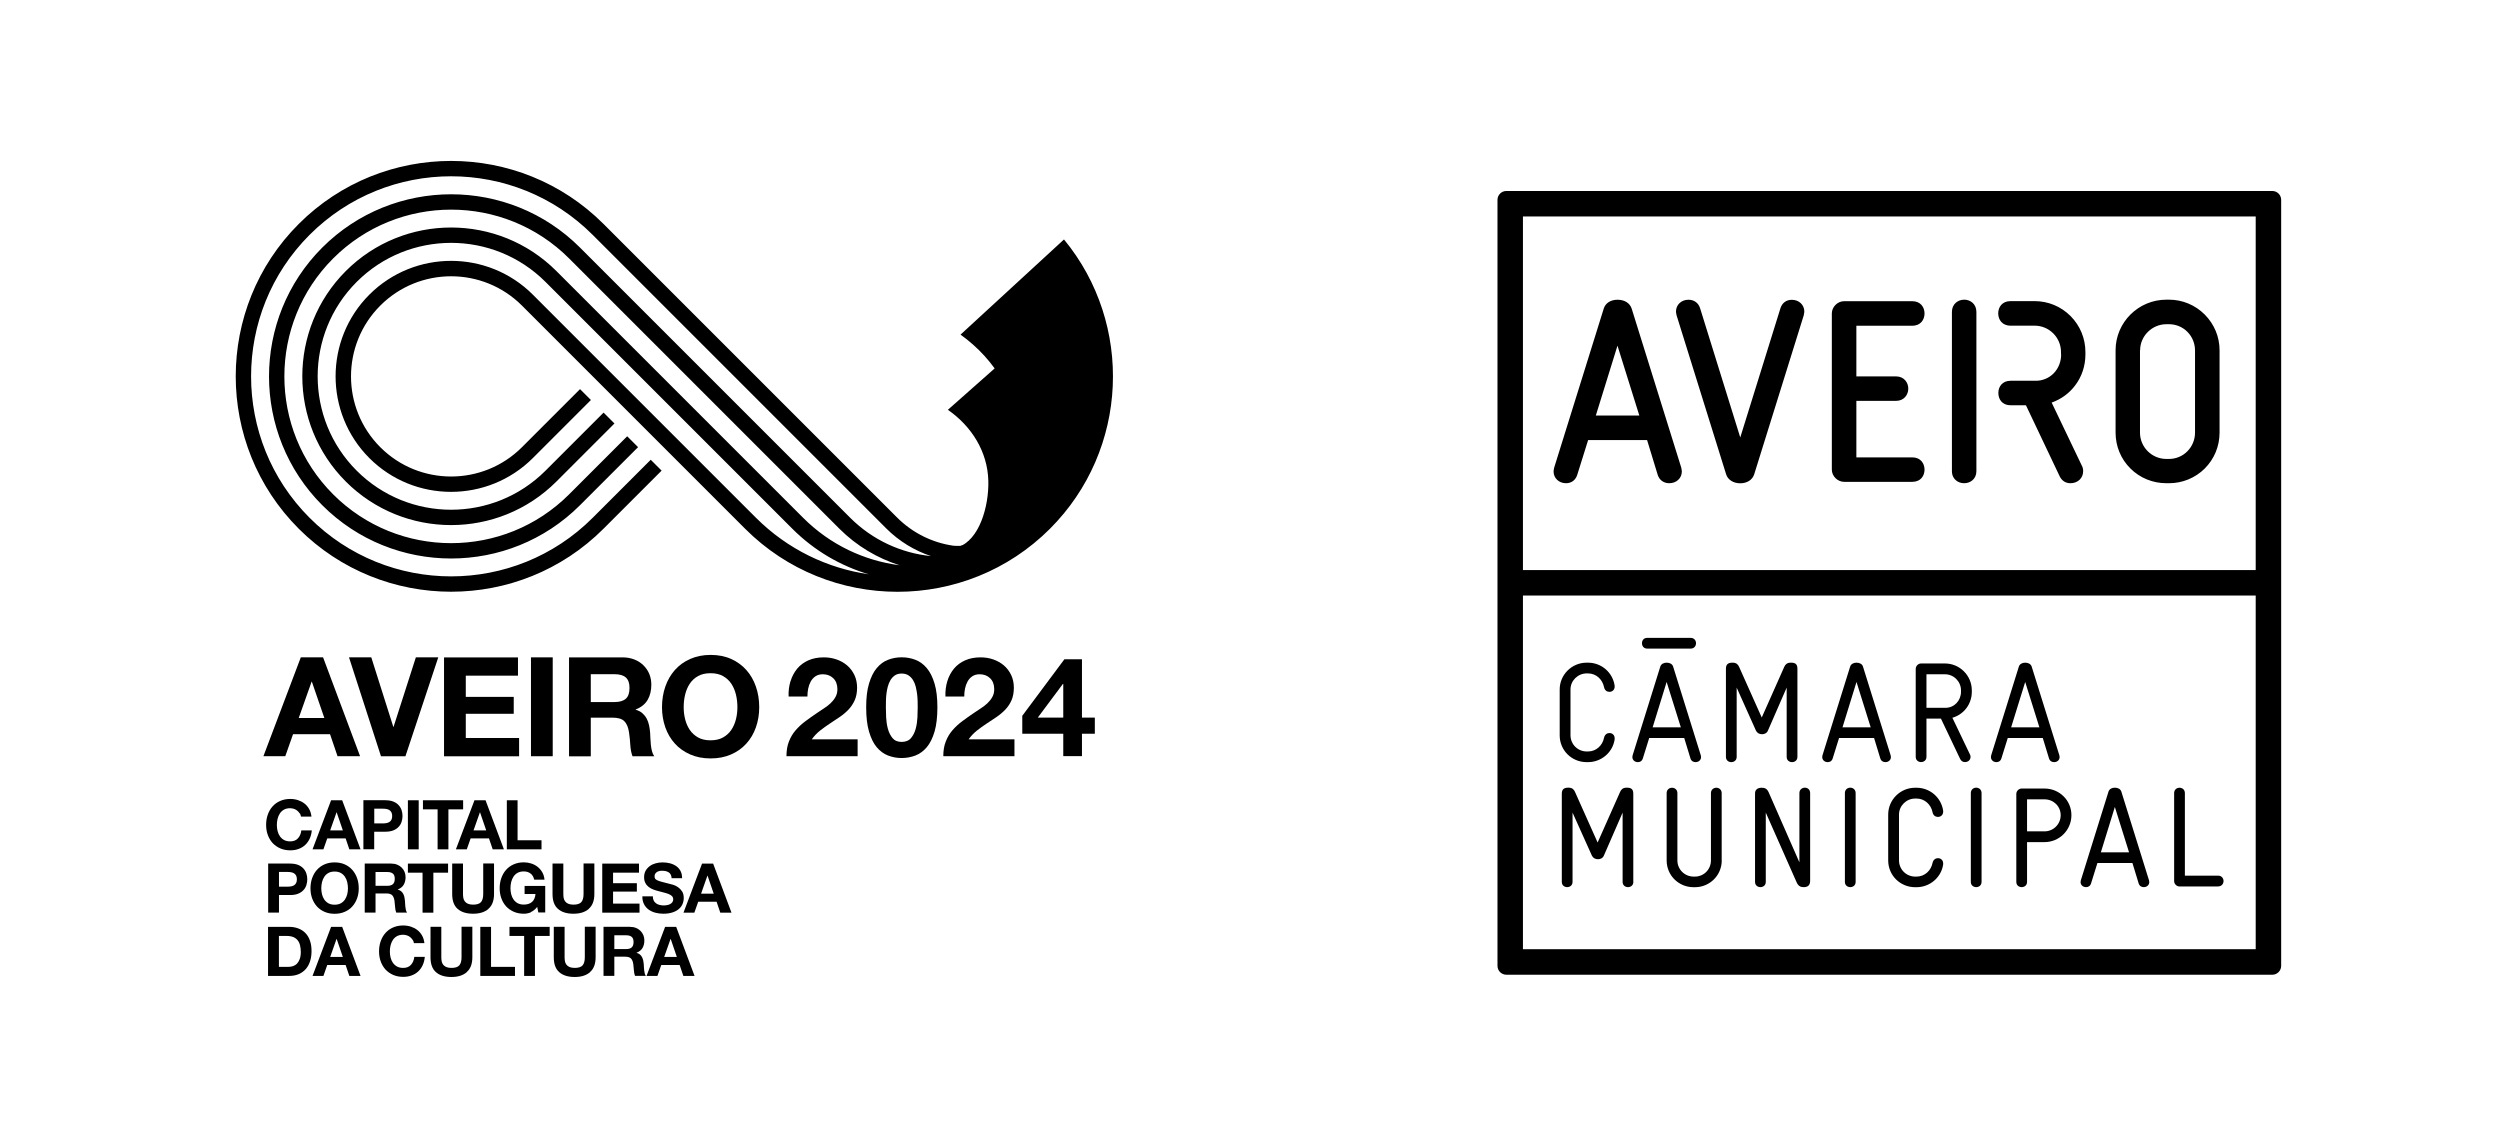 <svg xmlns="http://www.w3.org/2000/svg" id="Camada_1" data-name="Camada 1" viewBox="0 0 377 171"><defs><style> .cls-1 { fill: #000; stroke-width: 0px; } </style></defs><g><g><path class="cls-1" d="M149.04,72.46c.11,3.96-1.4,9-4.53,10.02,2.4-.2,4.68-.88,6.26-2.91,2.58-3.32,3.71-8.49,3.59-12.84-.11-4.2-1.65-8.09-4.2-11.32l-7.22,6.39h0c3.61,2.5,5.98,6.34,6.1,10.67Z"></path><path class="cls-1" d="M160.46,36.1l-15.61,14.36c5.29,3.8,8.75,9.57,8.92,16.05.12,4.45-.75,8.93-3.36,12.33-1.61,2.1-3.86,3.74-6.66,3.45-3.1-.45-6.09-1.87-8.48-4.26-16.21-16.21-34.42-34.42-44.26-44.26-12.67-12.67-33.29-12.67-45.96,0-12.67,12.67-12.67,33.29,0,45.96,12.67,12.67,33.29,12.67,45.96,0,.6-.6,7.79-7.79,8.76-8.76l-1.64-1.64c-.98.98-8.13,8.13-8.76,8.76-11.77,11.77-30.91,11.77-42.68,0-11.77-11.77-11.77-30.91,0-42.68,11.77-11.77,30.91-11.77,42.68,0,1.38,1.38,36.14,36.14,44.26,44.26,1.97,1.97,4.29,3.36,6.77,4.19-4.45-.45-8.78-2.38-12.19-5.78-.18-.18-39.83-39.83-40.75-40.75-10.71-10.71-28.14-10.71-38.86,0-10.71,10.71-10.71,28.14,0,38.86,10.71,10.71,28.14,10.71,38.86,0,.7-.7,7.22-7.22,8.76-8.76l-1.64-1.64c-1.55,1.55-8.14,8.14-8.76,8.76-9.81,9.81-25.77,9.81-35.58,0-9.81-9.81-9.81-25.77,0-35.58,9.81-9.81,25.77-9.81,35.58,0,.22.22,39.97,39.97,40.75,40.75,2.63,2.63,5.76,4.47,9.09,5.52-5.32-.69-10.46-3.07-14.54-7.15-10.66-10.66-36.44-36.44-37.22-37.22-8.75-8.75-23-8.75-31.75,0-8.75,8.75-8.75,23,0,31.75,8.75,8.75,23,8.75,31.75,0,.34-.34,7.55-7.55,8.76-8.76l-1.64-1.64c-1.22,1.22-8.4,8.4-8.76,8.76-7.85,7.85-20.62,7.85-28.47,0-7.85-7.85-7.85-20.62,0-28.47,7.85-7.85,20.62-7.85,28.47,0,.18.18,25.11,25.11,37.22,37.22,3.33,3.33,7.31,5.62,11.53,6.87-6.22-.9-12.22-3.74-17-8.51-1.38-1.38-25.54-25.54-33.66-33.66-6.79-6.79-17.85-6.79-24.65,0-6.79,6.79-6.79,17.85,0,24.65,6.79,6.79,17.85,6.79,24.65,0,5.36-5.36,8.28-8.28,8.76-8.76l-1.64-1.64c-.6.6-4.76,4.76-8.76,8.76-5.89,5.89-15.47,5.89-21.36,0-5.89-5.89-5.89-15.47,0-21.36,5.89-5.89,15.47-5.89,21.36,0,1.3,1.3,23.82,23.82,33.66,33.66,12.67,12.67,33.29,12.67,45.96,0,11.92-11.92,12.63-30.88,2.12-43.63Z"></path></g><g><path class="cls-1" d="M45.19,122.66c-.1-.16-.22-.29-.36-.41-.14-.12-.31-.21-.49-.27s-.38-.1-.58-.1c-.37,0-.68.07-.93.21-.26.14-.46.33-.62.57-.16.24-.27.51-.35.81-.07.3-.11.62-.11.94s.04.61.11.91c.07.29.19.56.35.79s.37.42.62.56c.26.14.57.21.93.21.5,0,.89-.15,1.17-.46.28-.3.45-.7.51-1.2h1.58c-.04.46-.15.88-.32,1.25-.17.37-.4.69-.68.95-.28.26-.61.46-.99.6s-.8.21-1.25.21c-.57,0-1.08-.1-1.53-.3-.45-.2-.83-.47-1.15-.81-.31-.35-.55-.75-.72-1.22s-.25-.97-.25-1.51.08-1.07.25-1.54c.17-.47.4-.89.72-1.24.31-.35.69-.63,1.15-.83s.96-.3,1.53-.3c.41,0,.79.06,1.16.18.36.12.69.29.97.51.29.22.52.5.71.83s.3.71.35,1.14h-1.58c-.03-.19-.09-.36-.19-.51Z"></path><path class="cls-1" d="M51.6,120.68l2.77,7.4h-1.69l-.56-1.65h-2.77l-.58,1.65h-1.64l2.8-7.4h1.67ZM51.7,125.22l-.93-2.72h-.02l-.96,2.72h1.92Z"></path><path class="cls-1" d="M58.14,120.68c.46,0,.86.07,1.18.2.32.13.59.31.79.53.2.22.35.47.45.76.09.28.14.58.14.88s-.05.59-.14.88c-.09.29-.24.54-.45.76-.2.22-.47.4-.79.53-.32.13-.72.2-1.18.2h-1.71v2.65h-1.63v-7.4h3.34ZM57.7,124.17c.19,0,.37-.01.54-.04.17-.03.32-.08.46-.16.13-.08.24-.19.32-.34.08-.15.12-.34.12-.57s-.04-.42-.12-.57c-.08-.14-.18-.26-.32-.34-.13-.08-.28-.13-.46-.16-.17-.03-.35-.04-.54-.04h-1.26v2.22h1.26Z"></path><path class="cls-1" d="M63.14,120.68v7.4h-1.63v-7.4h1.63Z"></path><path class="cls-1" d="M63.78,122.05v-1.37h6.06v1.37h-2.22v6.03h-1.63v-6.03h-2.22Z"></path><path class="cls-1" d="M73.22,120.68l2.77,7.4h-1.69l-.56-1.65h-2.77l-.58,1.65h-1.64l2.8-7.4h1.67ZM73.32,125.22l-.93-2.72h-.02l-.96,2.72h1.92Z"></path><path class="cls-1" d="M78.05,120.68v6.03h3.61v1.37h-5.23v-7.4h1.63Z"></path><g><path class="cls-1" d="M43.78,130.23c.46,0,.86.07,1.18.2.32.13.59.31.79.53.2.22.35.47.45.76.09.28.14.58.14.88s-.05.59-.14.88c-.09.29-.24.54-.45.76-.2.22-.47.4-.79.53-.32.13-.72.2-1.18.2h-1.71v2.65h-1.63v-7.4h3.34ZM43.33,133.71c.19,0,.37-.01.54-.04.17-.03.32-.08.46-.16.13-.08.24-.19.32-.34.08-.15.12-.34.12-.57s-.04-.42-.12-.57c-.08-.14-.18-.26-.32-.34-.13-.08-.28-.13-.46-.16-.17-.03-.35-.04-.54-.04h-1.26v2.22h1.26Z"></path><path class="cls-1" d="M47.07,132.42c.17-.47.4-.89.72-1.24.31-.35.69-.63,1.14-.83.45-.2.96-.3,1.53-.3s1.08.1,1.53.3c.45.2.83.48,1.14.83.31.35.55.77.72,1.24.17.47.25.99.25,1.54s-.08,1.04-.25,1.51-.4.87-.72,1.22c-.31.35-.69.62-1.14.81-.45.2-.96.3-1.53.3s-1.08-.1-1.53-.3c-.45-.2-.83-.47-1.14-.81-.31-.35-.55-.75-.72-1.22s-.25-.97-.25-1.51.08-1.07.25-1.54ZM48.56,134.87c.07.29.19.56.35.79s.37.42.62.56c.26.14.57.21.93.21s.68-.07.93-.21c.26-.14.46-.33.62-.56.16-.23.27-.5.35-.79.07-.29.11-.6.11-.91s-.04-.64-.11-.94c-.07-.3-.19-.58-.35-.81-.16-.24-.37-.43-.62-.57-.26-.14-.57-.21-.93-.21s-.68.07-.93.21c-.26.14-.46.33-.62.57-.16.24-.27.51-.35.81-.07.3-.11.62-.11.94s.04.61.11.91Z"></path><path class="cls-1" d="M58.99,130.23c.33,0,.63.05.9.16.27.11.49.25.68.44.19.19.34.4.44.65.1.25.15.51.15.79,0,.44-.09.81-.27,1.13-.18.32-.48.56-.9.73v.02c.2.06.37.14.5.25.13.11.24.25.32.4.08.16.14.33.18.51s.06.37.08.56c0,.12.01.26.02.41,0,.16.02.32.04.49.02.17.05.32.08.47.04.15.09.27.17.38h-1.63c-.09-.23-.15-.51-.17-.84s-.05-.64-.09-.93c-.06-.39-.17-.67-.35-.85s-.47-.27-.88-.27h-1.63v2.89h-1.63v-7.4h3.99ZM58.41,133.58c.37,0,.65-.08.84-.25.19-.17.28-.44.28-.81s-.09-.62-.28-.78c-.19-.16-.47-.24-.84-.24h-1.78v2.08h1.78Z"></path><path class="cls-1" d="M61.51,131.6v-1.37h6.06v1.37h-2.22v6.03h-1.63v-6.03h-2.22Z"></path><path class="cls-1" d="M73.66,137.06c-.56.49-1.33.73-2.32.73s-1.78-.24-2.33-.73c-.55-.48-.82-1.23-.82-2.24v-4.6h1.63v4.6c0,.2.02.4.05.59.03.19.11.36.22.51.11.15.26.27.46.36.2.09.46.14.79.14.58,0,.98-.13,1.2-.39s.33-.66.33-1.22v-4.6h1.63v4.6c0,1-.28,1.75-.84,2.23Z"></path><path class="cls-1" d="M80.07,137.57c-.35.15-.71.22-1.07.22-.57,0-1.08-.1-1.53-.3-.45-.2-.83-.47-1.15-.81-.31-.35-.55-.75-.72-1.22s-.25-.97-.25-1.51.08-1.07.25-1.54c.17-.47.4-.89.72-1.24.31-.35.69-.63,1.15-.83s.96-.3,1.53-.3c.38,0,.75.06,1.1.17s.68.28.96.5.52.49.71.82c.19.32.3.7.34,1.12h-1.55c-.1-.41-.28-.73-.56-.93-.28-.21-.61-.31-1.01-.31-.37,0-.68.07-.93.21-.26.14-.46.33-.62.57-.16.24-.27.51-.35.81-.07.3-.11.62-.11.94s.04.61.11.91c.07.29.19.56.35.79s.37.42.62.56c.26.14.57.21.93.21.54,0,.95-.14,1.25-.41s.47-.67.51-1.19h-1.64v-1.21h3.11v4h-1.04l-.17-.84c-.29.37-.61.63-.96.78Z"></path><path class="cls-1" d="M88.79,137.06c-.56.49-1.33.73-2.32.73s-1.78-.24-2.33-.73c-.55-.48-.82-1.23-.82-2.24v-4.6h1.63v4.6c0,.2.02.4.05.59.03.19.11.36.22.51s.26.27.46.36c.2.09.46.14.79.14.58,0,.98-.13,1.2-.39.22-.26.33-.66.33-1.22v-4.6h1.63v4.6c0,1-.28,1.75-.84,2.23Z"></path><path class="cls-1" d="M96.36,130.23v1.37h-3.91v1.59h3.59v1.26h-3.59v1.81h3.99v1.37h-5.62v-7.4h5.53Z"></path><path class="cls-1" d="M98.57,135.8c.09.17.21.31.36.42.15.11.32.19.52.24.2.05.41.08.62.08.15,0,.3-.01.47-.04.17-.02.32-.07.47-.14.14-.07.27-.16.36-.28s.15-.27.15-.46c0-.2-.06-.36-.19-.49-.13-.12-.3-.23-.5-.31-.21-.08-.44-.16-.7-.22-.26-.06-.53-.13-.8-.21-.28-.07-.55-.15-.81-.25s-.5-.23-.7-.39c-.21-.16-.38-.36-.5-.6-.13-.24-.19-.53-.19-.87,0-.38.08-.71.24-.99.16-.28.38-.51.64-.7.26-.19.56-.32.89-.41.33-.09.66-.13,1-.13.39,0,.76.04,1.11.13.36.09.67.23.95.42.28.19.5.44.66.74s.24.67.24,1.09h-1.58c-.01-.22-.06-.4-.14-.55-.08-.15-.18-.26-.32-.34-.13-.08-.28-.14-.45-.18-.17-.03-.35-.05-.55-.05-.13,0-.26.01-.39.04-.13.03-.25.08-.36.15-.11.07-.2.16-.26.26-.07.1-.1.23-.1.39,0,.14.03.26.08.35.06.09.16.17.33.25.16.08.39.15.67.23.29.08.66.17,1.12.29.14.03.33.08.58.15.25.07.49.19.73.35.24.16.45.37.63.64.18.27.26.61.26,1.02,0,.34-.07.65-.2.94-.13.29-.33.54-.59.75-.26.21-.58.38-.96.49-.38.12-.83.18-1.33.18-.41,0-.8-.05-1.19-.15s-.72-.26-1.02-.47c-.29-.21-.53-.49-.7-.82-.17-.33-.26-.73-.25-1.18h1.58c0,.25.04.46.13.63Z"></path><path class="cls-1" d="M107.54,130.23l2.77,7.4h-1.69l-.56-1.65h-2.77l-.58,1.65h-1.64l2.8-7.4h1.67ZM107.63,134.77l-.93-2.72h-.02l-.96,2.72h1.92Z"></path></g><g><path class="cls-1" d="M43.63,139.77c.48,0,.92.08,1.33.23s.77.38,1.07.68c.3.3.54.68.7,1.14.17.46.25.99.25,1.61,0,.54-.07,1.04-.21,1.49-.14.46-.35.85-.63,1.18-.28.33-.63.59-1.05.78-.42.19-.91.29-1.48.29h-3.19v-7.4h3.19ZM43.52,145.8c.23,0,.46-.04.68-.11.22-.08.42-.2.59-.38.17-.18.31-.41.41-.69.1-.28.16-.63.16-1.04,0-.37-.04-.71-.11-1.01-.07-.3-.19-.56-.36-.77-.17-.21-.39-.38-.66-.49s-.61-.17-1.01-.17h-1.16v4.66h1.45Z"></path><path class="cls-1" d="M51.6,139.77l2.77,7.4h-1.69l-.56-1.65h-2.77l-.58,1.65h-1.64l2.8-7.4h1.67ZM51.7,144.31l-.93-2.72h-.02l-.96,2.72h1.92Z"></path><path class="cls-1" d="M62.23,141.74c-.1-.16-.22-.29-.36-.41-.14-.12-.31-.21-.49-.27s-.37-.1-.58-.1c-.37,0-.68.07-.93.21-.26.14-.46.33-.62.57-.16.24-.27.51-.35.81-.07.3-.11.62-.11.94s.04.61.11.91c.07.29.19.56.35.79s.37.42.62.56c.26.14.57.21.93.21.5,0,.89-.15,1.17-.46.28-.3.45-.7.51-1.2h1.58c-.04.46-.15.88-.32,1.25-.17.37-.4.69-.68.95-.28.26-.62.46-1,.6-.38.14-.8.21-1.25.21-.57,0-1.08-.1-1.53-.3-.45-.2-.83-.47-1.15-.81-.31-.35-.55-.75-.72-1.22s-.25-.97-.25-1.51.08-1.07.25-1.54c.17-.47.4-.89.72-1.24.31-.35.69-.63,1.15-.83s.96-.3,1.53-.3c.41,0,.79.06,1.16.18.36.12.69.29.97.51.29.22.52.5.71.83s.3.71.35,1.14h-1.58c-.03-.19-.09-.36-.19-.51Z"></path><path class="cls-1" d="M70.39,146.6c-.56.49-1.33.73-2.32.73s-1.78-.24-2.33-.73c-.55-.48-.82-1.23-.82-2.24v-4.6h1.63v4.6c0,.2.02.4.05.59.03.19.11.36.22.51s.26.27.46.36c.2.09.46.14.79.14.58,0,.98-.13,1.2-.39.22-.26.33-.66.33-1.22v-4.6h1.63v4.6c0,1-.28,1.75-.84,2.23Z"></path><path class="cls-1" d="M74.05,139.77v6.03h3.61v1.37h-5.23v-7.4h1.63Z"></path><path class="cls-1" d="M76.83,141.14v-1.37h6.06v1.37h-2.22v6.03h-1.63v-6.03h-2.22Z"></path><path class="cls-1" d="M88.98,146.6c-.56.49-1.33.73-2.32.73s-1.78-.24-2.33-.73c-.55-.48-.82-1.23-.82-2.24v-4.6h1.63v4.6c0,.2.02.4.05.59.03.19.11.36.22.51s.26.27.46.36c.2.09.46.14.79.14.58,0,.98-.13,1.2-.39.22-.26.33-.66.33-1.22v-4.6h1.63v4.6c0,1-.28,1.75-.84,2.23Z"></path><path class="cls-1" d="M95,139.77c.33,0,.63.05.9.16.27.11.49.25.68.44.19.19.33.4.44.65.1.25.15.51.15.79,0,.44-.09.81-.27,1.13-.18.32-.48.56-.9.73v.02c.2.06.37.14.5.25.13.11.24.25.32.4.08.16.14.33.18.51s.06.37.08.56c0,.12.01.26.02.41,0,.16.02.32.04.49s.04.32.08.47c.04.15.1.27.17.38h-1.63c-.09-.23-.15-.51-.17-.84-.02-.32-.05-.64-.09-.93-.06-.39-.17-.67-.35-.85-.18-.18-.47-.27-.88-.27h-1.63v2.89h-1.63v-7.4h3.99ZM94.42,143.12c.37,0,.65-.08.84-.25.19-.17.28-.44.28-.81s-.09-.62-.28-.78c-.19-.16-.47-.24-.84-.24h-1.78v2.08h1.78Z"></path><path class="cls-1" d="M101.97,139.77l2.77,7.4h-1.69l-.56-1.65h-2.77l-.58,1.65h-1.64l2.8-7.4h1.67ZM102.07,144.31l-.93-2.72h-.02l-.96,2.72h1.92Z"></path></g><g><path class="cls-1" d="M48.72,99.13l5.58,14.91h-3.4l-1.13-3.32h-5.58l-1.17,3.32h-3.3l5.64-14.91h3.36ZM48.91,108.27l-1.88-5.47h-.04l-1.94,5.47h3.86Z"></path><path class="cls-1" d="M57.45,114.04l-4.82-14.91h3.36l3.32,10.48h.04l3.36-10.48h3.38l-4.95,14.91h-3.7Z"></path><path class="cls-1" d="M78.11,99.13v2.76h-7.87v3.2h7.23v2.55h-7.23v3.65h8.04v2.76h-11.32v-14.91h11.15Z"></path><path class="cls-1" d="M83.35,99.13v14.91h-3.28v-14.91h3.28Z"></path><path class="cls-1" d="M93.85,99.13c.67,0,1.27.11,1.81.32.54.22,1,.51,1.38.89.38.38.68.81.88,1.31.2.49.3,1.03.3,1.6,0,.88-.18,1.64-.55,2.28-.37.64-.97,1.13-1.81,1.46v.04c.4.11.74.28,1,.51s.48.5.65.81.29.66.37,1.03c.08.38.13.75.16,1.13.01.24.03.52.04.84.01.32.04.65.07.98.03.33.09.65.17.95.08.3.19.55.34.76h-3.28c-.18-.47-.29-1.04-.33-1.69-.04-.65-.1-1.28-.19-1.88-.11-.78-.35-1.35-.71-1.71s-.95-.54-1.78-.54h-3.28v5.83h-3.28v-14.91h8.04ZM92.68,105.87c.75,0,1.32-.17,1.69-.5.38-.33.56-.88.56-1.63s-.19-1.25-.56-1.58-.94-.49-1.69-.49h-3.59v4.2h3.59Z"></path><path class="cls-1" d="M100.33,103.54c.33-.95.81-1.79,1.44-2.5.63-.71,1.4-1.27,2.31-1.67.91-.4,1.94-.61,3.08-.61s2.19.2,3.09.61c.9.4,1.67.96,2.3,1.67.63.71,1.11,1.54,1.44,2.5.33.95.5,1.99.5,3.1s-.17,2.1-.5,3.04c-.33.94-.81,1.76-1.44,2.45-.63.7-1.39,1.24-2.3,1.64-.91.4-1.94.6-3.09.6s-2.17-.2-3.08-.6c-.91-.4-1.68-.94-2.31-1.64-.63-.7-1.11-1.51-1.44-2.45-.33-.94-.5-1.95-.5-3.04s.17-2.15.5-3.1ZM103.32,108.47c.15.59.38,1.12.7,1.6.32.47.74.85,1.25,1.14.51.29,1.14.43,1.88.43s1.36-.14,1.88-.43c.51-.29.93-.66,1.25-1.14.32-.47.55-1.01.7-1.6s.22-1.2.22-1.83-.07-1.29-.22-1.9-.38-1.16-.7-1.64c-.32-.48-.74-.86-1.25-1.15-.52-.29-1.14-.43-1.88-.43s-1.36.14-1.88.43c-.52.29-.93.67-1.25,1.15-.32.48-.55,1.03-.7,1.64-.15.61-.22,1.25-.22,1.9s.07,1.24.22,1.83Z"></path><path class="cls-1" d="M119.22,102.71c.22-.72.56-1.34,1-1.88.45-.54,1.01-.95,1.68-1.25.68-.3,1.45-.45,2.33-.45.67,0,1.31.1,1.91.31.61.21,1.14.51,1.6.9.46.39.82.87,1.1,1.44.27.57.41,1.21.41,1.92s-.12,1.37-.36,1.9c-.24.53-.55,1-.94,1.41-.39.41-.83.78-1.33,1.12-.49.33-.99.67-1.49.99-.5.33-.99.68-1.46,1.05-.47.38-.89.81-1.25,1.32h6.91v2.55h-10.73c0-.85.12-1.59.37-2.21.24-.63.57-1.19.99-1.68.42-.49.91-.95,1.47-1.37.56-.42,1.16-.84,1.79-1.27.32-.22.66-.45,1.02-.68.36-.23.69-.48.99-.76.3-.28.55-.59.75-.94.2-.35.3-.74.3-1.19,0-.71-.21-1.26-.62-1.66-.41-.4-.94-.6-1.58-.6-.43,0-.8.1-1.1.3-.3.2-.54.47-.72.79-.18.33-.31.69-.39,1.09-.08.4-.11.79-.11,1.18h-2.84c-.03-.84.07-1.61.29-2.33Z"></path><path class="cls-1" d="M131.05,103.08c.29-.97.67-1.74,1.16-2.33.49-.58,1.05-1,1.7-1.25s1.33-.38,2.06-.38,1.43.13,2.08.38c.65.25,1.22.67,1.71,1.25.49.58.88,1.36,1.17,2.33.29.97.43,2.16.43,3.58s-.14,2.68-.43,3.67c-.29.98-.68,1.76-1.17,2.35-.49.58-1.07,1-1.71,1.25-.65.25-1.34.38-2.08.38s-1.41-.13-2.06-.38-1.21-.67-1.7-1.25c-.49-.58-.87-1.37-1.16-2.35-.29-.98-.43-2.2-.43-3.67s.14-2.61.43-3.58ZM133.63,108.18c.03.59.11,1.16.26,1.71.15.55.38,1.02.7,1.41.32.39.78.58,1.38.58s1.08-.19,1.41-.58c.33-.39.56-.86.71-1.41.15-.55.23-1.12.26-1.71.03-.59.04-1.1.04-1.51,0-.25,0-.55-.01-.91,0-.35-.04-.72-.08-1.1-.05-.38-.12-.75-.21-1.12-.09-.37-.23-.7-.41-.99-.18-.29-.41-.53-.69-.71-.28-.18-.62-.27-1.02-.27s-.74.09-1.01.27c-.27.18-.49.42-.67.71-.17.29-.31.62-.41.99-.1.37-.17.74-.21,1.12-.04.38-.07.74-.07,1.1,0,.36-.01.66-.01.91,0,.42.01.92.04,1.51Z"></path><path class="cls-1" d="M142.86,102.71c.22-.72.56-1.34,1-1.88.45-.54,1.01-.95,1.68-1.25.68-.3,1.45-.45,2.33-.45.67,0,1.31.1,1.91.31s1.14.51,1.6.9c.46.39.82.87,1.1,1.44.27.57.41,1.21.41,1.92s-.12,1.37-.35,1.9c-.24.53-.55,1-.94,1.41-.39.41-.83.78-1.33,1.12-.49.33-.99.67-1.49.99-.5.33-.99.68-1.46,1.05-.47.38-.89.81-1.25,1.32h6.91v2.55h-10.73c0-.85.12-1.59.37-2.21.24-.63.57-1.19.99-1.68.42-.49.91-.95,1.47-1.37.56-.42,1.16-.84,1.79-1.27.32-.22.66-.45,1.02-.68s.69-.48.99-.76c.3-.28.55-.59.75-.94.2-.35.3-.74.3-1.19,0-.71-.21-1.26-.62-1.66-.41-.4-.94-.6-1.58-.6-.43,0-.8.1-1.1.3-.3.2-.54.47-.72.79-.18.33-.31.69-.39,1.09-.08.4-.11.79-.11,1.18h-2.84c-.03-.84.07-1.61.29-2.33Z"></path><path class="cls-1" d="M154.16,110.65v-2.71l6.35-8.52h2.65v8.79h1.94v2.44h-1.94v3.38h-2.82v-3.38h-6.18ZM160.28,103.14l-3.78,5.07h3.84v-5.07h-.06Z"></path></g></g></g><path class="cls-1" d="M326.7,72.87h.38c2.04,0,3.95-.79,5.39-2.21,1.44-1.44,2.24-3.36,2.24-5.42v-12.42c0-2.03-.8-3.94-2.24-5.39-1.44-1.44-3.36-2.24-5.39-2.24h-.38c-4.23,0-7.67,3.42-7.67,7.63v12.42c0,2.06.8,3.99,2.25,5.42,1.44,1.43,3.37,2.21,5.42,2.21ZM322.73,52.82c0-1.03.41-2.01,1.16-2.76.76-.76,1.76-1.17,2.81-1.17h.38c1.06,0,2.05.41,2.79,1.16.74.75,1.14,1.75,1.14,2.81v12.38c0,1.06-.41,2.06-1.15,2.81-.74.75-1.73,1.16-2.79,1.16h-.38c-2.19,0-3.98-1.78-3.98-3.97v-12.42ZM236.14,72.87c.83,0,1.46-.46,1.71-1.27l1.64-5.24h8.89l1.6,5.24c.25.8.91,1.27,1.75,1.27,1.07,0,1.89-.76,1.89-1.77,0-.13-.03-.27-.06-.43,0-.03-.01-.07-.02-.11v-.02s-7.48-23.99-7.48-23.99c-.26-.83-1.07-1.35-2.13-1.35s-1.84.52-2.09,1.35l-7.47,23.97v.02s-.01.02-.01.02c0,.04-.01.08-.02.11-.03.16-.06.3-.06.43,0,1.01.81,1.77,1.88,1.77ZM243.91,52.11l3.3,10.55h-6.56l3.27-10.55ZM252.79,47.35c-.03-.14-.05-.26-.05-.38,0-1.01.81-1.77,1.88-1.77.84,0,1.5.47,1.75,1.27l6.06,19.5,6.06-19.49c.26-.81.89-1.27,1.72-1.27,1.07,0,1.88.76,1.88,1.77,0,.12-.03.26-.06.41,0,.04-.02.08-.02.12v.02s-7.48,24-7.48,24c-.27.83-1.07,1.35-2.1,1.35s-1.87-.52-2.13-1.35l-7.48-24v-.02c-.01-.05-.02-.1-.03-.15ZM276.24,70.83v-23.56c0-.99.87-1.85,1.85-1.85h10.28c1.27,0,1.85.93,1.85,1.85s-.57,1.85-1.85,1.85h-8.43v7.64h5.98c1.21,0,1.85.93,1.85,1.84s-.63,1.85-1.85,1.85h-5.98v8.52h8.43c1.27,0,1.85.93,1.85,1.85s-.57,1.84-1.85,1.84h-10.28c-.98,0-1.85-.86-1.85-1.84ZM294.35,71.05v-24.01c0-.56.2-1.04.58-1.38.34-.3.79-.47,1.27-.47.91,0,1.84.63,1.84,1.85v24.01c0,1.19-.92,1.82-1.84,1.82-.48,0-.93-.16-1.26-.45-.27-.23-.59-.66-.59-1.37ZM310.8,53.44v-.35c0-2.19-1.78-3.98-3.98-3.98h-3.64c-1.27,0-1.85-.93-1.85-1.85s.57-1.85,1.85-1.85h3.64c2.05,0,3.97.8,5.42,2.25,1.44,1.45,2.24,3.38,2.24,5.43v.35c0,1.72-.53,3.34-1.54,4.67-.9,1.2-2.12,2.09-3.55,2.6l4.55,9.51c.13.22.2.5.2.83,0,1.05-.81,1.82-1.92,1.82-.71,0-1.28-.36-1.61-1.02h0s-5.1-10.74-5.1-10.74h-2.32c-.75,0-1.18-.32-1.41-.59-.28-.33-.43-.77-.43-1.26,0-.92.57-1.84,1.85-1.84h3.81c1.04,0,2.01-.42,2.72-1.16.7-.74,1.09-1.74,1.09-2.81ZM342.66,28.8h-115.5c-.74,0-1.34.6-1.34,1.34v115.51c0,.74.6,1.34,1.34,1.34h115.5c.74,0,1.34-.6,1.34-1.34V30.14c0-.74-.6-1.34-1.34-1.34ZM340.16,143.14h-110.5v-53.33h110.5v53.33ZM340.16,85.97h-110.5v-53.33h110.5v53.33ZM243.49,111.49c-.28,1.97-2.01,3.44-4.02,3.44h-.21c-2.24,0-4.06-1.77-4.06-4.04v-6.92c0-2.22,1.82-4.04,4.06-4.04h.21c2.05,0,3.74,1.5,4.02,3.48v.13c0,.51-.38.79-.79.79-.36,0-.71-.21-.81-.71-.24-1.18-1.2-2.07-2.41-2.07h-.21c-1.35,0-2.44,1.11-2.44,2.41v6.92c0,1.35,1.09,2.44,2.44,2.44h.21c1.22,0,2.18-.9,2.41-2.07.11-.49.47-.71.81-.71.41,0,.79.28.79.79v.15ZM255.69,114.93c-.32,0-.64-.15-.77-.56l-.94-3.08h-5.28l-.96,3.08c-.13.41-.43.56-.75.56-.49,0-.83-.34-.83-.77,0-.06.02-.15.04-.26l4.17-13.37c.13-.41.53-.6.96-.6.45,0,.86.19.98.6l4.17,13.37c.02.11.04.19.04.26,0,.43-.34.77-.83.77ZM253.47,109.68l-2.14-6.84-2.11,6.84h4.25ZM271.05,114.14c0,.53-.41.79-.81.79s-.81-.26-.81-.79v-10.45l-2.82,6.47c-.17.41-.53.56-.9.56-.41,0-.75-.19-.92-.56l-2.9-6.47v10.45c0,.53-.41.79-.81.79s-.81-.26-.81-.79v-13.27c0-.58.21-.94.96-.94h.06c.58,0,.81.3.96.62l3.42,7.65,3.4-7.65c.15-.32.38-.62.98-.62h.06c.75,0,.94.36.94.94v13.27ZM284.32,114.93c-.32,0-.64-.15-.77-.56l-.94-3.08h-5.28l-.96,3.08c-.13.41-.43.56-.75.56-.49,0-.83-.34-.83-.77,0-.06.02-.15.04-.26l4.17-13.37c.13-.41.53-.6.96-.6.45,0,.86.19.98.6l4.17,13.37c.02.11.04.19.04.26,0,.43-.34.77-.83.77ZM282.1,109.68l-2.14-6.84-2.11,6.84h4.25ZM297.35,104.31c0,1.88-1.2,3.42-2.93,3.93l2.65,5.53c.06.11.09.24.09.36,0,.45-.34.79-.85.79-.26,0-.53-.11-.71-.45l-2.91-6.11h-2.18v5.77c0,.53-.41.79-.81.79s-.81-.26-.81-.79v-13.27c0-.43.38-.81.81-.81h3.59c2.24,0,4.06,1.82,4.06,4.06v.19ZM295.72,104.12c0-1.35-1.09-2.44-2.43-2.44h-2.78v5.06h2.86c1.35,0,2.35-1.09,2.35-2.44v-.19ZM309.76,114.93c-.32,0-.64-.15-.77-.56l-.94-3.08h-5.28l-.96,3.08c-.13.41-.43.56-.75.56-.49,0-.83-.34-.83-.77,0-.06.02-.15.04-.26l4.17-13.37c.13-.41.53-.6.96-.6.45,0,.85.19.98.6l4.17,13.37c.02.11.04.19.04.26,0,.43-.34.77-.83.77ZM307.54,109.68l-2.14-6.84-2.12,6.84h4.25ZM246.31,132.99c0,.53-.41.79-.81.79s-.81-.26-.81-.79v-10.45l-2.82,6.47c-.17.41-.53.56-.9.56-.41,0-.75-.19-.92-.56l-2.91-6.47v10.45c0,.53-.41.79-.81.79s-.81-.26-.81-.79v-13.27c0-.58.21-.94.96-.94h.06c.58,0,.81.3.96.62l3.42,7.65,3.4-7.65c.15-.32.38-.62.98-.62h.06c.75,0,.94.36.94.94v13.27ZM259.64,129.75c0,2.26-1.82,4.04-4.04,4.04h-.21c-2.24,0-4.06-1.77-4.06-4.04v-10.15c0-.53.41-.81.81-.81s.81.28.81.81v10.15c0,1.35,1.09,2.44,2.44,2.44h.21c1.35,0,2.41-1.09,2.41-2.44v-10.15c0-.53.41-.81.81-.81s.81.28.81.81v10.15ZM272.97,132.84c0,.71-.43.94-.92.94-.32,0-.79,0-1.11-.71l-4.66-10.53v10.45c0,.53-.41.79-.81.79s-.81-.26-.81-.79v-13.37c0-.58.47-.83.96-.83s.83.11,1.09.68l4.64,10.57v-10.45c0-.53.43-.81.83-.81s.79.28.79.81v13.25ZM279.83,132.99c0,.53-.41.79-.81.79s-.81-.26-.81-.79v-13.4c0-.53.41-.81.81-.81s.81.28.81.81v13.4ZM293.03,130.35c-.28,1.97-2.01,3.44-4.02,3.44h-.21c-2.24,0-4.06-1.77-4.06-4.04v-6.92c0-2.22,1.82-4.04,4.06-4.04h.21c2.05,0,3.74,1.5,4.02,3.48v.13c0,.51-.38.79-.79.79-.36,0-.71-.21-.81-.7-.23-1.17-1.2-2.07-2.41-2.07h-.21c-1.35,0-2.44,1.11-2.44,2.41v6.92c0,1.35,1.09,2.44,2.44,2.44h.21c1.22,0,2.18-.9,2.41-2.07.11-.49.47-.71.81-.71.41,0,.79.28.79.79v.15ZM298.82,132.99c0,.53-.41.79-.81.79s-.81-.26-.81-.79v-13.4c0-.53.41-.81.81-.81s.81.28.81.81v13.4ZM308.31,126.99h-2.63v6c0,.53-.41.79-.81.79s-.81-.26-.81-.79v-13.27c0-.43.38-.81.81-.81h3.44c2.24,0,4.06,1.77,4.06,4.02s-1.82,4.06-4.06,4.06ZM308.31,120.54h-2.63v4.83h2.63c1.35,0,2.44-1.09,2.44-2.44s-1.09-2.39-2.44-2.39ZM323.28,133.78c-.32,0-.64-.15-.77-.56l-.94-3.08h-5.28l-.96,3.08c-.13.41-.43.56-.75.56-.49,0-.83-.34-.83-.77,0-.06.02-.15.04-.26l4.17-13.37c.13-.41.53-.6.96-.6.45,0,.85.19.98.6l4.17,13.37c.02.11.04.19.04.26,0,.43-.34.77-.83.77ZM321.06,128.53l-2.14-6.84-2.11,6.84h4.25ZM334.5,133.68h-5.83c-.43,0-.81-.38-.81-.81v-13.27c0-.53.4-.81.81-.81s.81.28.81.81v12.45h5.02c.53,0,.81.41.81.81s-.28.81-.81.81ZM248.4,97.81c-.53,0-.79-.4-.79-.81s.25-.81.79-.81h6.55c.53,0,.81.4.81.81s-.28.81-.81.81h-6.55Z"></path></svg>